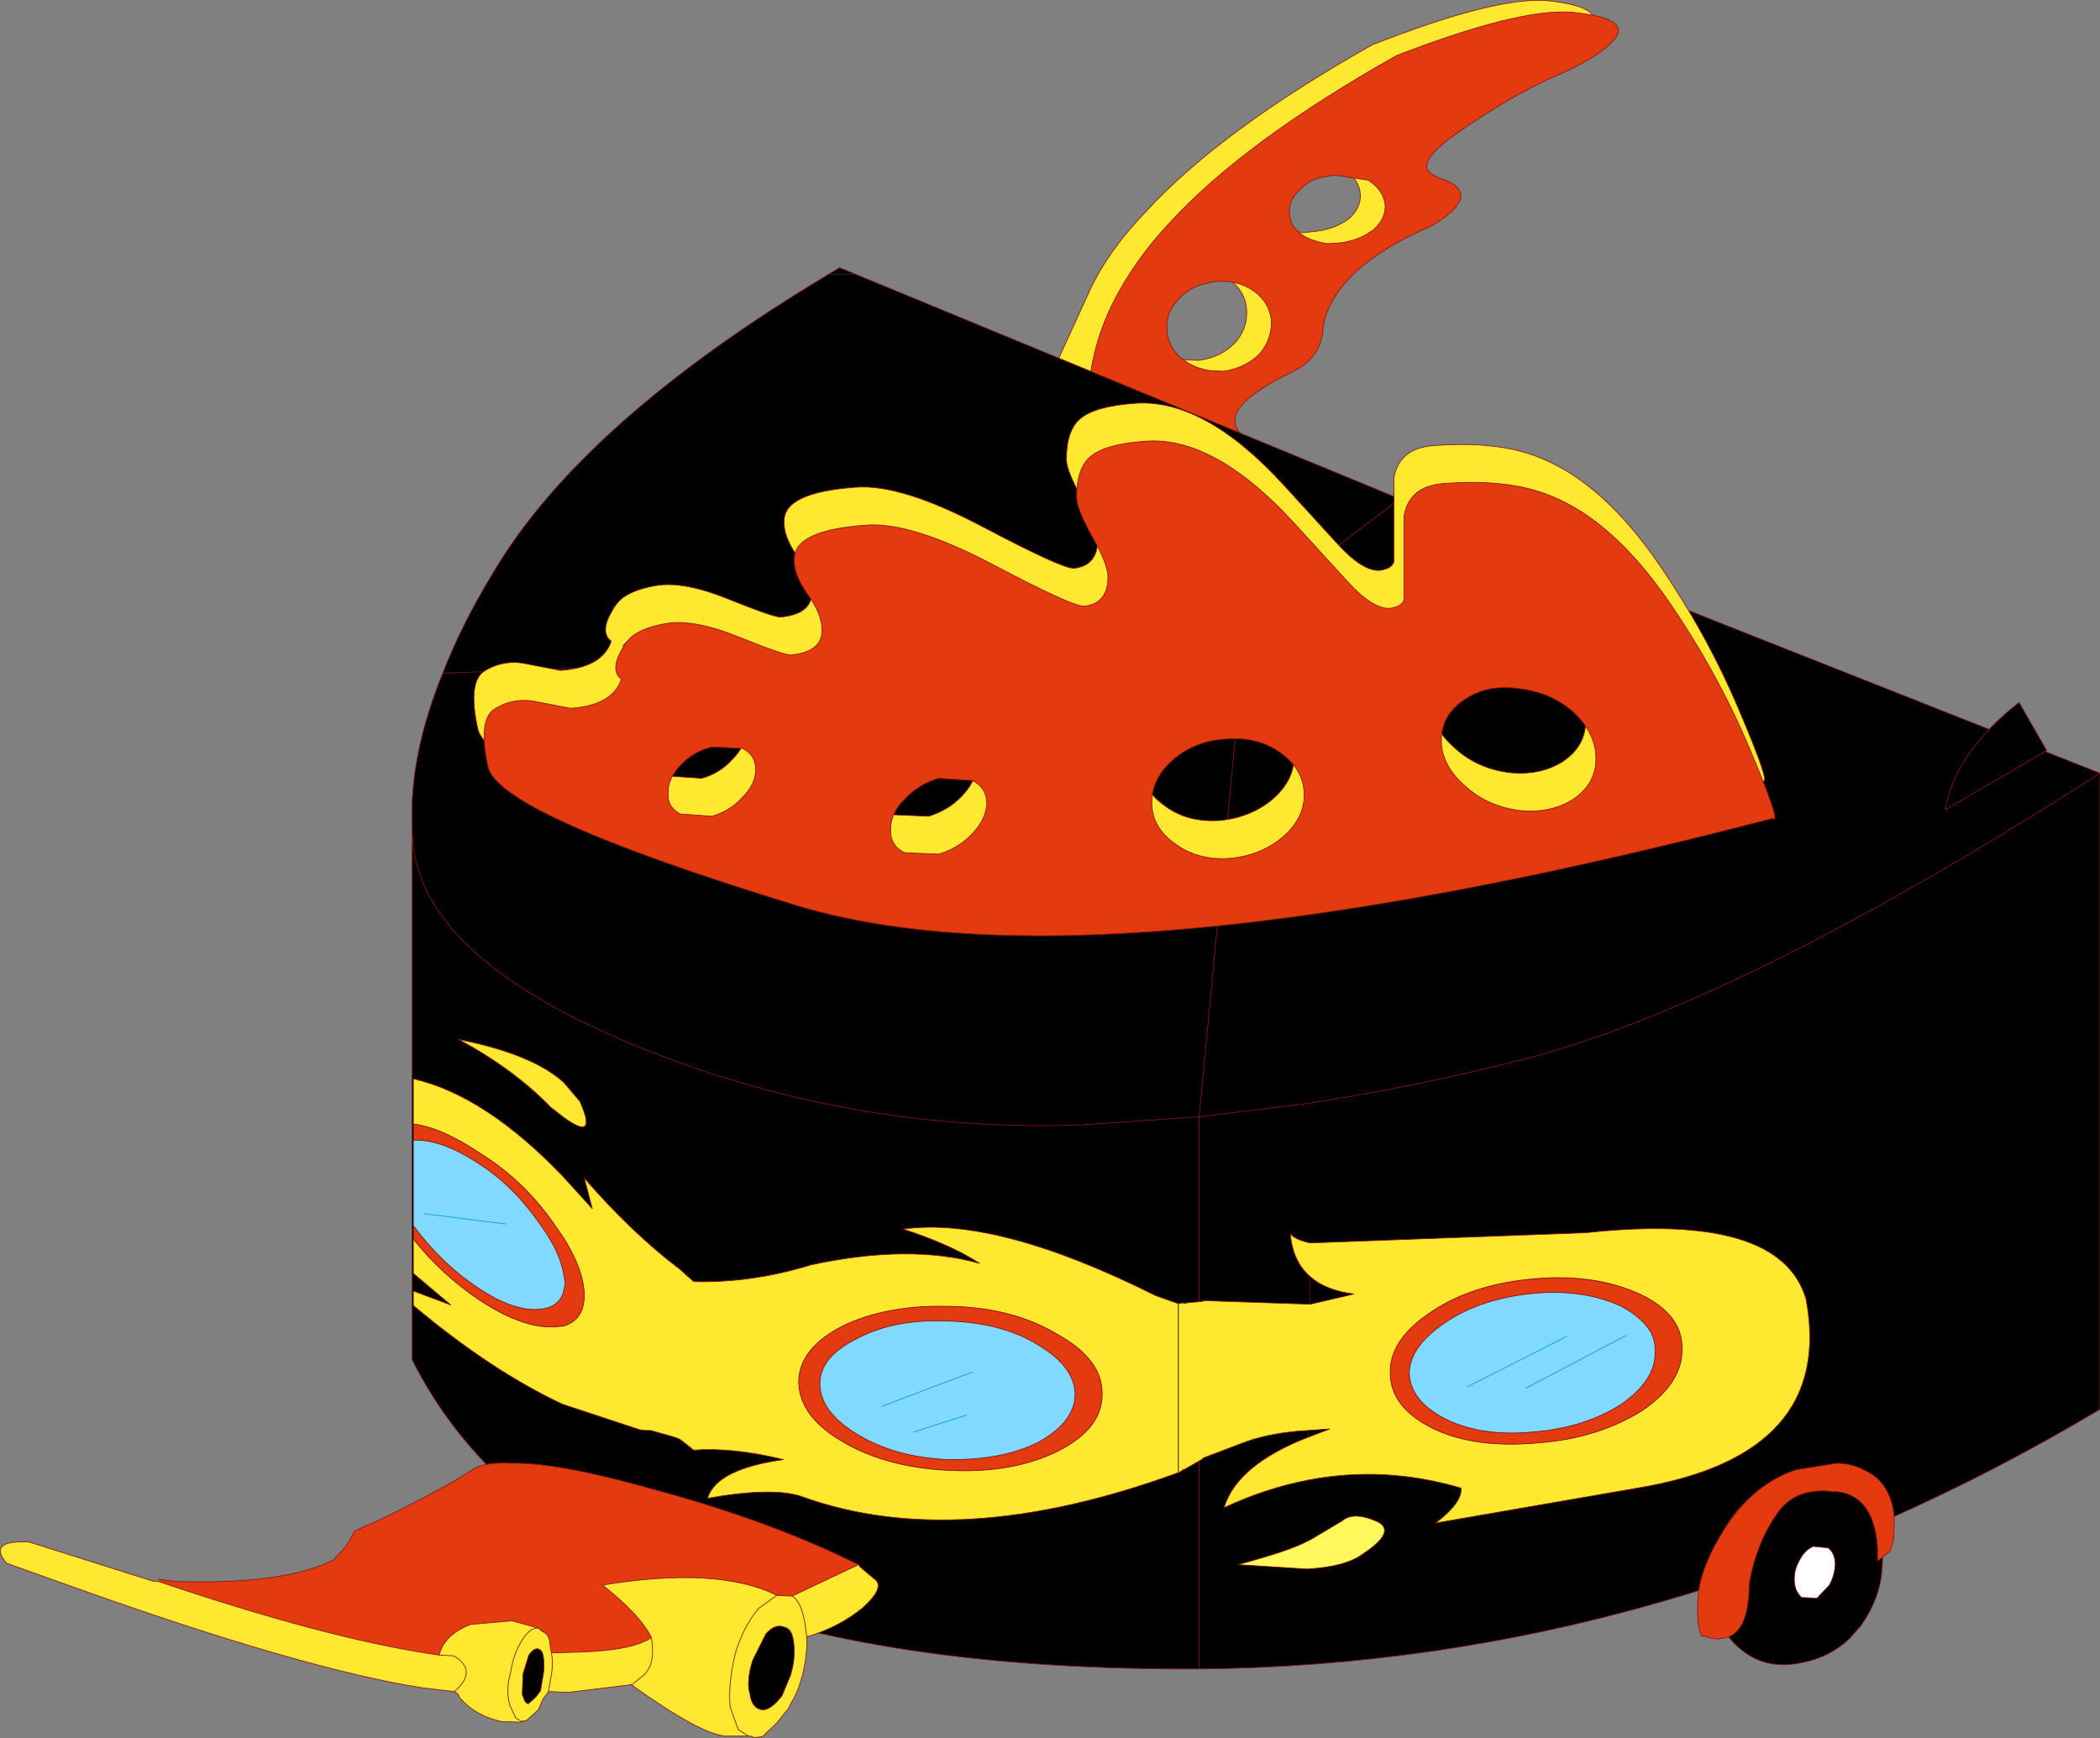 <?xml version="1.0" encoding="UTF-8" standalone="no"?>
<svg xmlns:xlink="http://www.w3.org/1999/xlink" height="119.15px" width="143.95px" xmlns="http://www.w3.org/2000/svg">
  <rect width="100%" height="100%" fill="#808080" stroke="none"/>
  <g transform="matrix(1.0, 0.0, 0.0, 1.0, 71.95, 59.6)">
    <path d="M-13.3 -40.8 L-15.15 -40.8 -14.4 -41.25 -13.3 -40.8" fill="#000000" fill-rule="evenodd" stroke="none"/>
    <path d="M-15.15 -40.8 L-14.4 -41.25 -13.3 -40.8" fill="none" stroke="#841515" stroke-linecap="round" stroke-linejoin="round" stroke-width="0.05"/>
    <path d="M33.4 -55.35 Q30.4 -54.05 26.55 -51.5 23.0 -49.05 24.7 -48.3 L25.0 -48.15 Q28.05 -47.2 24.95 -45.15 L24.85 -45.1 24.6 -44.95 Q17.85 -42.0 17.1 -38.0 17.0 -35.75 14.7 -34.75 8.6 -31.75 12.65 -29.85 L12.75 -29.8 14.55 -29.25 Q15.85 -28.9 16.85 -27.85 L18.05 -26.6 19.2 -25.5 Q20.2 -24.7 21.15 -24.5 L24.75 -24.2 Q27.4 -24.15 26.95 -23.05 26.5 -22.15 20.5 -21.0 15.95 -20.2 8.65 -23.45 5.65 -24.8 3.4 -26.05 2.0 -26.85 0.95 -28.45 -0.2 -30.1 -0.1 -31.4 0.0 -33.45 0.65 -35.1 L2.8 -39.8 Q4.05 -42.45 6.6 -45.1 11.75 -50.7 22.15 -56.55 L22.95 -56.85 Q31.3 -60.05 34.6 -59.5 37.9 -59.05 37.2 -57.85 36.4 -56.7 33.4 -55.35 M21.3 -46.3 Q21.2 -47.3 20.2 -48.0 19.15 -48.55 17.85 -48.35 L17.0 -48.2 Q16.2 -48.05 15.55 -47.5 14.65 -46.65 14.75 -45.65 14.85 -44.7 15.9 -44.15 16.6 -43.8 17.35 -43.65 L18.25 -43.75 Q19.55 -43.9 20.5 -44.6 21.35 -45.35 21.3 -46.3 M13.5 -38.4 Q13.4 -39.65 12.3 -40.45 11.2 -41.25 9.65 -41.05 L8.75 -40.85 Q7.85 -40.6 7.25 -39.9 L7.1 -39.8 Q6.25 -38.8 6.4 -37.65 6.45 -36.45 7.5 -35.7 L7.65 -35.6 Q8.35 -35.1 9.25 -34.95 L10.2 -34.9 Q11.75 -35.1 12.7 -36.1 13.6 -37.1 13.5 -38.4 M14.0 -27.35 L12.4 -27.6 11.75 -27.5 10.8 -27.0 Q10.1 -26.4 10.2 -25.6 10.25 -24.85 11.0 -24.3 11.5 -24.0 12.1 -23.95 L12.7 -23.95 Q13.65 -24.05 14.25 -24.65 14.85 -25.25 14.8 -26.05 14.75 -26.85 14.0 -27.35" fill="#ffe830" fill-rule="evenodd" stroke="none"/>
    <path d="M33.4 -55.35 Q36.4 -56.7 37.2 -57.85 37.9 -59.05 34.6 -59.5 31.3 -60.05 22.95 -56.85 L22.15 -56.55 Q11.75 -50.7 6.6 -45.1 4.05 -42.45 2.8 -39.8 L0.65 -35.1 Q0.0 -33.45 -0.1 -31.4 -0.2 -30.1 0.95 -28.45 2.0 -26.85 3.4 -26.05 5.65 -24.8 8.65 -23.45 15.95 -20.2 20.5 -21.0 26.5 -22.15 26.95 -23.05 27.4 -24.15 24.75 -24.2 L21.15 -24.5 Q20.2 -24.7 19.2 -25.5 L18.05 -26.6 16.85 -27.85 Q15.85 -28.9 14.55 -29.25 L12.75 -29.8 12.65 -29.85 Q8.6 -31.75 14.7 -34.75 17.0 -35.75 17.1 -38.0 17.85 -42.0 24.6 -44.95 L24.85 -45.1 24.95 -45.15 Q28.05 -47.2 25.0 -48.15 L24.7 -48.3 Q23.0 -49.05 26.55 -51.5 30.4 -54.05 33.4 -55.35 M21.3 -46.3 Q21.2 -47.3 20.2 -48.0 19.15 -48.55 17.85 -48.35 L17.0 -48.2 Q16.2 -48.05 15.55 -47.5 14.65 -46.65 14.75 -45.65 14.85 -44.7 15.9 -44.15 16.6 -43.8 17.35 -43.65 L18.25 -43.75 Q19.55 -43.9 20.5 -44.6 21.35 -45.35 21.3 -46.3 M13.5 -38.4 Q13.6 -37.1 12.7 -36.1 11.75 -35.1 10.2 -34.9 L9.25 -34.95 Q8.35 -35.1 7.65 -35.6 L7.5 -35.7 Q6.45 -36.45 6.4 -37.65 6.25 -38.8 7.1 -39.8 L7.25 -39.9 Q7.85 -40.6 8.75 -40.85 L9.65 -41.05 Q11.2 -41.25 12.3 -40.45 13.4 -39.65 13.5 -38.4 M14.0 -27.35 L12.4 -27.6 11.75 -27.5 10.8 -27.0 Q10.1 -26.4 10.2 -25.6 10.25 -24.85 11.0 -24.3 11.5 -24.0 12.1 -23.95 L12.7 -23.95 Q13.65 -24.05 14.25 -24.65 14.85 -25.25 14.8 -26.05 14.75 -26.85 14.0 -27.35" fill="none" stroke="#841515" stroke-linecap="round" stroke-linejoin="round" stroke-width="0.05"/>
    <path d="M24.6 -56.1 Q32.95 -59.25 36.3 -58.7 39.6 -58.3 38.85 -57.1 38.05 -55.9 35.05 -54.55 32.05 -53.3 28.25 -50.7 24.7 -48.3 26.4 -47.55 L26.7 -47.4 Q29.7 -46.45 26.65 -44.4 L26.55 -44.35 26.25 -44.15 Q19.5 -41.25 18.75 -37.25 18.7 -35.0 16.4 -34.0 10.25 -30.95 14.3 -29.1 L14.4 -29.05 16.25 -28.45 Q17.55 -28.1 18.55 -27.1 L19.7 -25.85 20.85 -24.75 Q21.85 -23.95 22.85 -23.75 L26.4 -23.45 Q29.1 -23.4 28.65 -22.3 28.15 -21.35 22.15 -20.25 17.65 -19.45 10.35 -22.7 5.95 -24.65 5.05 -25.3 2.65 -27.1 2.65 -31.35 2.55 -35.35 4.45 -39.05 5.9 -41.85 8.25 -44.35 13.4 -49.95 23.8 -55.8 L24.6 -56.1 M23.0 -45.55 Q22.9 -46.55 21.85 -47.25 L19.5 -47.6 18.65 -47.45 Q17.9 -47.3 17.25 -46.7 16.3 -45.85 16.45 -44.9 16.5 -43.95 17.55 -43.35 18.25 -43.0 19.05 -42.9 L19.9 -42.95 Q21.2 -43.1 22.2 -43.85 23.05 -44.6 23.0 -45.55 M15.2 -37.65 Q15.05 -38.9 14.0 -39.65 12.85 -40.45 11.3 -40.3 L10.4 -40.1 Q9.5 -39.8 8.9 -39.15 L8.75 -39.0 Q7.9 -38.05 8.05 -36.9 8.15 -35.7 9.15 -34.95 L9.3 -34.85 Q10.0 -34.35 10.95 -34.2 L11.9 -34.15 Q13.4 -34.35 14.4 -35.35 15.25 -36.35 15.2 -37.65 M13.4 -26.75 Q12.85 -26.65 12.45 -26.25 11.8 -25.65 11.85 -24.85 11.9 -24.1 12.65 -23.55 L13.75 -23.15 14.4 -23.2 Q15.3 -23.3 15.9 -23.85 16.55 -24.5 16.5 -25.3 16.4 -26.1 15.7 -26.55 L14.05 -26.85 13.4 -26.75" fill="#e43a0f" fill-rule="evenodd" stroke="none"/>
    <path d="M24.6 -56.1 L23.8 -55.8 Q13.4 -49.95 8.25 -44.35 5.9 -41.85 4.45 -39.05 2.55 -35.35 2.65 -31.35 2.65 -27.1 5.05 -25.3 5.95 -24.65 10.35 -22.7 17.65 -19.45 22.15 -20.25 28.15 -21.35 28.65 -22.3 29.1 -23.4 26.4 -23.45 L22.85 -23.75 Q21.85 -23.95 20.85 -24.75 L19.7 -25.85 18.55 -27.1 Q17.55 -28.1 16.25 -28.45 L14.4 -29.05 14.3 -29.1 Q10.25 -30.95 16.4 -34.0 18.7 -35.0 18.75 -37.25 19.5 -41.25 26.25 -44.15 L26.55 -44.35 26.65 -44.4 Q29.7 -46.45 26.7 -47.4 L26.4 -47.55 Q24.7 -48.3 28.25 -50.7 32.05 -53.3 35.05 -54.55 38.05 -55.9 38.85 -57.1 39.6 -58.3 36.3 -58.7 32.95 -59.25 24.6 -56.1 M23.0 -45.55 Q22.9 -46.55 21.85 -47.25 L19.5 -47.6 18.65 -47.45 Q17.9 -47.3 17.25 -46.7 16.3 -45.85 16.45 -44.9 16.5 -43.95 17.55 -43.35 18.25 -43.0 19.05 -42.9 L19.9 -42.95 Q21.2 -43.1 22.2 -43.85 23.05 -44.6 23.0 -45.55 M15.2 -37.65 Q15.25 -36.35 14.4 -35.35 13.4 -34.35 11.9 -34.15 L10.95 -34.2 Q10.0 -34.35 9.3 -34.85 L9.15 -34.95 Q8.15 -35.7 8.05 -36.9 7.9 -38.05 8.75 -39.0 L8.9 -39.15 Q9.5 -39.8 10.4 -40.1 L11.3 -40.3 Q12.85 -40.45 14.0 -39.65 15.05 -38.9 15.2 -37.65 M13.4 -26.75 Q12.85 -26.65 12.45 -26.25 11.8 -25.65 11.85 -24.85 11.9 -24.1 12.65 -23.55 L13.75 -23.15 14.4 -23.2 Q15.3 -23.3 15.9 -23.85 16.55 -24.5 16.5 -25.3 16.4 -26.1 15.7 -26.55 L14.05 -26.85 13.4 -26.75" fill="none" stroke="#841515" stroke-linecap="round" stroke-linejoin="round" stroke-width="0.05"/>
    <path d="M24.05 -21.05 Q19.1 -17.55 15.0 -15.2 14.05 -14.65 13.25 -14.5 L11.8 -14.65 Q10.95 -15.0 11.15 -15.5 L11.6 -16.0 24.0 -25.4 11.6 -16.0 11.15 -15.5 Q10.95 -15.0 11.8 -14.65 L13.25 -14.5 Q14.05 -14.65 15.0 -15.2 19.1 -17.55 24.05 -21.05 L28.0 -24.0 72.0 -6.6 72.0 37.0 Q42.7 54.5 10.25 54.8 -32.95 55.0 -43.7 33.6 L-43.7 -1.75 -43.65 -1.75 -43.7 -2.85 -43.7 -3.0 Q-43.9 -7.8 -41.6 -13.45 -40.35 -16.7 -38.2 -20.25 -32.1 -30.65 -15.15 -40.8 L-13.3 -40.8 24.0 -25.4 24.05 -21.05 M13.25 -14.5 L10.25 16.95 2.3 17.5 Q-13.55 18.1 -28.2 12.15 -42.8 6.2 -43.65 -1.75 -42.8 6.2 -28.2 12.15 -13.55 18.1 2.3 17.5 L10.25 16.95 13.25 -14.5 M11.15 -15.5 L-41.6 -13.45 11.15 -15.5 M10.25 54.8 L10.25 16.95 17.6 16.05 Q25.45 14.85 33.1 12.85 48.0 8.8 72.0 -6.6 48.0 8.8 33.1 12.85 25.45 14.85 17.6 16.05 L10.25 16.95 10.25 54.8" fill="#000000" fill-rule="evenodd" stroke="none"/>
    <path d="M24.0 -25.4 L11.6 -16.0 11.15 -15.5 Q10.95 -15.0 11.8 -14.65 L13.25 -14.5 Q14.05 -14.65 15.0 -15.2 19.1 -17.55 24.05 -21.05 L24.0 -25.4 -13.3 -40.8 M-15.15 -40.8 Q-32.1 -30.65 -38.2 -20.25 -40.35 -16.7 -41.6 -13.45 L11.15 -15.5 M-43.65 -1.75 Q-42.8 6.2 -28.2 12.15 -13.55 18.1 2.3 17.5 L10.25 16.95 13.25 -14.5 M24.05 -21.05 L28.0 -24.0 72.0 -6.6 72.0 37.0 Q42.7 54.5 10.25 54.8 -32.95 55.0 -43.7 33.6 L-43.7 -1.75 -43.7 -2.85 -43.7 -3.0 Q-43.9 -7.8 -41.6 -13.45 M72.0 -6.6 Q48.0 8.8 33.1 12.85 25.45 14.85 17.6 16.05 L10.25 16.95 10.25 54.8 M-43.65 -1.75 L-43.7 -2.85" fill="none" stroke="#841515" stroke-linecap="round" stroke-linejoin="round" stroke-width="0.05"/>
    <path d="M40.6 37.1 Q43.4 35.2 43.35 32.85 43.4 30.55 40.55 29.15 37.45 27.7 33.3 28.05 29.05 28.4 26.2 30.3 23.3 32.2 23.35 34.5 23.35 36.9 26.35 38.35 29.2 39.7 33.5 39.3 37.55 39.0 40.6 37.1 M10.5 29.55 L17.85 29.8 20.85 29.1 Q18.9 28.85 17.85 27.9 16.65 26.85 16.5 24.95 16.75 25.35 17.85 25.6 L36.75 24.9 Q50.1 23.45 51.85 29.45 53.85 40.15 40.3 42.4 L26.45 44.8 Q28.3 43.4 28.2 42.4 22.95 40.85 17.75 41.85 14.85 42.4 11.95 43.75 12.85 40.8 17.75 38.9 L19.2 38.35 17.75 38.45 Q14.95 38.6 13.0 39.4 L10.5 40.35 10.5 40.4 9.2 41.15 9.2 41.1 9.15 41.15 8.85 41.35 8.85 29.75 9.2 29.7 9.2 29.75 9.45 29.7 10.5 29.6 10.5 29.55 M3.6 35.9 Q3.6 33.55 0.5 31.85 -2.5 30.05 -6.7 29.95 -11.1 29.8 -14.2 31.3 -17.2 32.85 -17.2 35.15 -17.15 37.55 -14.05 39.3 -11.0 41.05 -6.6 41.2 -2.4 41.35 0.6 39.85 3.65 38.3 3.6 35.9 M-43.6 14.35 Q-38.65 15.5 -33.35 21.05 L-31.35 23.25 -31.9 21.15 Q-28.65 24.9 -25.35 27.4 L-24.9 27.8 -24.4 28.25 Q-20.4 28.35 -16.35 27.1 -9.6 25.65 -4.8 27.0 -6.8 25.7 -10.05 24.65 -3.65 23.75 7.25 29.2 L8.8 29.75 8.8 41.35 Q-6.25 46.85 -16.95 43.0 -18.9 42.3 -23.45 43.1 -22.85 41.1 -18.25 40.45 -21.7 39.6 -24.4 39.8 L-25.35 39.05 -25.75 38.9 -27.35 38.45 -27.75 38.45 -28.1 38.4 -33.4 36.65 Q-38.3 34.35 -43.6 29.9 L-43.6 28.9 -41.05 29.85 -43.6 27.7 -43.6 25.35 Q-41.7 27.75 -39.1 29.5 -36.15 31.45 -34.0 31.35 L-33.35 31.3 Q-31.9 30.9 -31.9 29.15 -31.95 27.4 -33.35 25.2 L-34.15 24.05 Q-36.15 21.25 -39.05 19.45 -41.65 17.7 -43.6 17.45 L-43.6 14.35 M-32.2 15.9 Q-30.95 18.7 -33.3 17.0 L-34.2 16.3 Q-36.65 13.75 -40.5 11.65 -35.45 12.65 -33.3 14.6 L-32.2 15.9" fill="#ffe830" fill-rule="evenodd" stroke="none"/>
    <path d="M40.6 37.1 Q37.55 39.0 33.5 39.3 29.2 39.7 26.35 38.35 23.35 36.9 23.35 34.5 23.3 32.2 26.2 30.3 29.05 28.4 33.3 28.05 37.45 27.7 40.55 29.15 43.4 30.55 43.35 32.85 43.4 35.2 40.6 37.1 M41.5 33.1 Q41.55 32.35 41.2 31.7 40.6 30.7 39.2 29.95 36.65 28.75 33.2 29.05 29.6 29.4 27.2 31.0 24.7 32.65 24.65 34.5 24.7 36.45 27.2 37.7 29.65 38.9 33.25 38.55 36.7 38.25 39.2 36.65 41.55 35.0 41.5 33.1 M3.6 35.9 Q3.65 38.3 0.6 39.85 -2.4 41.35 -6.6 41.2 -11.0 41.05 -14.05 39.3 -17.15 37.55 -17.2 35.15 -17.2 32.85 -14.2 31.3 -11.1 29.8 -6.7 29.95 -2.5 30.05 0.5 31.85 3.6 33.55 3.6 35.9 M-43.6 17.45 Q-41.65 17.7 -39.05 19.45 -36.15 21.25 -34.15 24.05 L-33.35 25.2 Q-31.95 27.4 -31.9 29.15 -31.9 30.9 -33.35 31.3 L-34.0 31.35 Q-36.15 31.45 -39.1 29.5 -41.7 27.75 -43.6 25.35 L-43.6 24.45 -43.55 24.5 Q-41.6 27.1 -39.15 28.7 -36.75 30.3 -35.0 30.15 -33.7 30.05 -33.35 29.05 L-33.2 28.35 -33.35 27.5 Q-33.7 25.95 -35.05 24.15 -36.8 21.65 -39.15 20.15 -41.65 18.5 -43.55 18.55 L-43.6 18.55 -43.6 17.45 M-0.85 32.55 Q-3.3 31.05 -7.0 30.95 -10.6 30.8 -13.1 32.1 -15.8 33.4 -15.75 35.3 -15.7 37.25 -13.05 38.8 -10.5 40.3 -6.95 40.45 -3.2 40.5 -0.75 39.25 1.75 37.85 1.75 35.95 1.7 34.05 -0.85 32.55" fill="#e43a0f" fill-rule="evenodd" stroke="none"/>
    <path d="M41.5 33.1 Q41.55 35.0 39.2 36.65 36.7 38.25 33.25 38.55 29.65 38.9 27.2 37.7 24.7 36.45 24.65 34.5 24.7 32.65 27.2 31.0 29.6 29.4 33.2 29.05 36.65 28.75 39.2 29.95 40.6 30.7 41.2 31.7 41.55 32.35 41.5 33.1 M35.45 32.0 L28.65 35.45 35.45 32.0 M39.5 31.95 L32.65 35.55 39.5 31.95 M-43.6 18.55 L-43.55 18.55 Q-41.65 18.5 -39.15 20.15 -36.8 21.65 -35.05 24.15 -33.7 25.95 -33.35 27.5 L-33.2 28.35 -33.35 29.05 Q-33.7 30.05 -35.0 30.15 -36.75 30.3 -39.15 28.7 -41.6 27.1 -43.55 24.5 L-43.6 24.45 -43.6 18.55 M-0.85 32.55 Q1.7 34.05 1.75 35.95 1.75 37.85 -0.75 39.25 -3.2 40.5 -6.95 40.45 -10.5 40.3 -13.05 38.8 -15.7 37.25 -15.75 35.3 -15.8 33.4 -13.1 32.1 -10.6 30.8 -7.0 30.95 -3.3 31.05 -0.85 32.55 M-5.3 34.45 L-11.5 36.8 -5.3 34.45 M-5.7 37.4 L-9.3 38.55 -5.7 37.4 M-37.3 24.3 L-42.85 23.6 -37.3 24.3" fill="#81d9ff" fill-rule="evenodd" stroke="none"/>
    <path d="M17.85 29.8 L17.85 27.9 Q18.9 28.85 20.85 29.1 L17.85 29.8 M17.75 38.9 L17.75 38.45 19.2 38.35 17.75 38.9" fill="#000000" fill-rule="evenodd" stroke="none"/>
    <path d="M17.65 46.05 L17.95 45.9 20.05 44.65 Q20.8 44.0 22.35 44.65 23.9 45.3 21.5 46.9 20.3 47.8 17.65 47.95 L12.9 47.65 Q16.45 46.7 17.65 46.05" fill="#fff95c" fill-rule="evenodd" stroke="none"/>
    <path d="M40.6 37.1 Q37.55 39.0 33.5 39.3 29.2 39.7 26.35 38.35 23.35 36.9 23.35 34.5 23.3 32.2 26.2 30.3 29.05 28.4 33.3 28.05 37.45 27.7 40.55 29.15 43.4 30.55 43.35 32.85 43.4 35.2 40.6 37.1 M41.5 33.1 Q41.55 35.0 39.2 36.65 36.7 38.25 33.25 38.55 29.65 38.9 27.2 37.7 24.7 36.45 24.65 34.5 24.7 32.65 27.2 31.0 29.6 29.4 33.2 29.05 36.65 28.75 39.2 29.95 40.6 30.7 41.2 31.7 41.55 32.35 41.5 33.1 M10.5 29.55 L17.85 29.8 20.85 29.1 Q18.9 28.85 17.85 27.9 16.65 26.85 16.5 24.95 16.75 25.35 17.85 25.6 L36.75 24.9 Q50.1 23.45 51.85 29.45 53.85 40.15 40.3 42.4 L26.45 44.8 Q28.3 43.4 28.2 42.4 22.95 40.85 17.75 41.85 14.85 42.4 11.95 43.75 12.85 40.8 17.75 38.9 L19.2 38.35 17.75 38.45 Q14.95 38.6 13.0 39.4 L10.5 40.35 M10.5 40.4 L9.2 41.15 M9.2 41.1 L9.15 41.15 8.85 41.35 M8.85 29.75 L9.2 29.7 M9.2 29.75 L9.45 29.7 10.5 29.6 M3.6 35.9 Q3.65 38.3 0.6 39.85 -2.4 41.35 -6.6 41.2 -11.0 41.05 -14.05 39.3 -17.15 37.55 -17.2 35.15 -17.2 32.85 -14.2 31.3 -11.1 29.8 -6.7 29.95 -2.5 30.05 0.5 31.85 3.6 33.55 3.6 35.9 M8.8 29.75 L7.25 29.2 Q-3.65 23.75 -10.05 24.65 -6.8 25.7 -4.8 27.0 -9.6 25.65 -16.35 27.1 -20.4 28.35 -24.4 28.25 L-24.9 27.8 -25.35 27.4 Q-28.65 24.9 -31.9 21.15 L-31.35 23.25 -33.35 21.05 Q-38.65 15.5 -43.6 14.35 M-43.6 17.45 Q-41.65 17.7 -39.05 19.45 -36.15 21.25 -34.15 24.05 L-33.35 25.2 Q-31.95 27.4 -31.9 29.15 -31.9 30.9 -33.35 31.3 L-34.0 31.35 Q-36.15 31.45 -39.1 29.5 -41.7 27.75 -43.6 25.35 M-43.6 27.7 L-41.05 29.85 -43.6 28.9 M-43.6 29.9 Q-38.3 34.35 -33.4 36.65 L-28.1 38.4 -27.75 38.45 -27.35 38.45 -25.75 38.9 -25.35 39.05 -24.4 39.8 Q-21.7 39.6 -18.25 40.45 -22.85 41.1 -23.45 43.1 -18.9 42.3 -16.95 43.0 -6.25 46.85 8.8 41.35 M17.65 46.05 Q16.45 46.7 12.9 47.65 L17.65 47.95 Q20.3 47.8 21.5 46.9 23.9 45.3 22.35 44.65 20.8 44.0 20.05 44.65 L17.95 45.9 17.65 46.05 M-43.6 18.55 L-43.55 18.55 Q-41.65 18.5 -39.15 20.15 -36.8 21.65 -35.05 24.15 -33.7 25.95 -33.35 27.5 L-33.2 28.35 -33.35 29.05 Q-33.7 30.05 -35.0 30.15 -36.75 30.3 -39.15 28.7 -41.6 27.1 -43.55 24.5 L-43.6 24.45 M-32.2 15.9 L-33.3 14.6 Q-35.45 12.65 -40.5 11.65 -36.65 13.75 -34.2 16.3 L-33.3 17.0 Q-30.95 18.7 -32.2 15.9 M-0.85 32.55 Q1.7 34.05 1.75 35.95 1.75 37.85 -0.75 39.25 -3.2 40.5 -6.95 40.45 -10.5 40.3 -13.05 38.8 -15.7 37.25 -15.75 35.3 -15.8 33.4 -13.1 32.1 -10.6 30.8 -7.0 30.95 -3.3 31.05 -0.85 32.55" fill="none" stroke="#841515" stroke-linecap="round" stroke-linejoin="round" stroke-width="0.05"/>
    <path d="M17.85 29.8 L17.85 27.9 M17.75 38.9 L17.75 38.45" fill="none" stroke="#660000" stroke-linecap="round" stroke-linejoin="round" stroke-width="0.05"/>
    <path d="M32.65 35.55 L39.5 31.95 M28.65 35.45 L35.45 32.0 M-9.3 38.55 L-5.7 37.4 M-11.5 36.8 L-5.3 34.45 M-42.85 23.6 L-37.3 24.3" fill="none" stroke="#029adb" stroke-linecap="round" stroke-linejoin="round" stroke-width="0.05"/>
    <path d="M54.85 42.65 Q57.4 44.35 57.05 48.05 56.9 50.0 55.6 51.85 L54.8 52.75 Q53.45 54.0 51.65 54.35 49.2 54.9 47.5 53.55 46.25 52.6 45.8 51.15 44.85 48.75 45.7 46.45 46.65 43.75 48.7 42.75 52.2 40.95 54.85 42.65" fill="#000000" fill-rule="evenodd" stroke="none"/>
    <path d="M54.85 42.65 Q57.4 44.35 57.05 48.05 56.9 50.0 55.6 51.85 L54.8 52.75 Q53.45 54.0 51.65 54.35 49.2 54.9 47.5 53.55 46.25 52.6 45.8 51.15 44.85 48.75 45.7 46.45 46.65 43.75 48.7 42.75 52.2 40.95 54.85 42.65 Z" fill="none" stroke="#841515" stroke-linecap="round" stroke-linejoin="round" stroke-width="0.05"/>
    <path d="M53.85 47.55 Q53.85 48.3 53.45 49.05 L52.6 49.95 51.55 49.9 Q51.1 49.5 51.05 48.8 51.0 48.05 51.4 47.35 51.75 46.65 52.35 46.4 L53.35 46.5 Q53.8 46.8 53.85 47.55" fill="#ffffff" fill-rule="evenodd" stroke="none"/>
    <path d="M53.85 47.55 Q53.8 46.8 53.35 46.5 L52.35 46.4 Q51.75 46.65 51.4 47.35 51.0 48.05 51.05 48.8 51.1 49.5 51.55 49.9 L52.6 49.95 53.45 49.05 Q53.85 48.3 53.85 47.55 Z" fill="none" stroke="#841515" stroke-linecap="round" stroke-linejoin="round" stroke-width="0.05"/>
    <path d="M49.8 44.25 Q48.45 46.2 47.95 48.95 47.95 52.2 46.4 52.65 L45.8 52.75 45.4 52.7 44.85 52.55 Q44.7 52.45 44.75 52.6 44.3 51.95 44.45 49.8 44.65 47.6 46.5 44.85 48.35 42.1 51.15 41.15 L53.95 40.7 Q54.95 40.7 55.8 41.15 57.75 42.0 57.9 44.55 L57.85 45.95 57.6 46.75 56.75 47.4 56.75 46.65 56.75 46.45 Q56.5 43.0 54.05 42.65 L53.75 42.65 Q51.05 42.3 49.8 44.25" fill="#e43a0f" fill-rule="evenodd" stroke="none"/>
    <path d="M49.8 44.25 Q51.05 42.3 53.75 42.65 L54.05 42.65 Q56.5 43.0 56.75 46.45 L56.75 46.65 56.75 47.4 57.6 46.75 57.85 45.95 57.9 44.55 Q57.75 42.0 55.8 41.15 54.95 40.7 53.95 40.7 L51.15 41.15 Q48.35 42.1 46.5 44.85 44.65 47.6 44.45 49.8 44.3 51.95 44.75 52.6 44.7 52.45 44.85 52.55 L45.4 52.7 45.8 52.75 46.4 52.65 Q47.95 52.2 47.95 48.95 48.45 46.2 49.8 44.25 Z" fill="none" stroke="#841515" stroke-linecap="round" stroke-linejoin="round" stroke-width="0.05"/>
    <path d="M-61.1 48.8 L-61.05 48.65 -60.0 48.8 Q-52.3 49.05 -48.95 47.25 L-48.95 47.15 Q-48.1 46.4 -47.65 45.35 L-45.65 44.45 -45.55 44.4 Q-41.2 42.25 -39.5 41.1 -38.7 40.6 -36.8 40.7 -33.65 40.65 -27.3 42.45 -19.25 44.6 -13.1 47.65 L-17.65 49.8 -17.95 49.8 -18.7 49.75 Q-22.75 47.75 -30.65 49.05 -28.05 51.1 -27.3 52.65 -28.6 53.55 -32.4 53.65 L-34.15 53.7 -34.25 53.15 Q-34.25 52.7 -34.5 52.4 L-35.05 52.0 -36.85 51.5 -39.7 51.75 Q-41.5 52.45 -41.85 53.85 L-42.5 53.75 Q-49.7 52.65 -61.1 48.8" fill="#e43a0f" fill-rule="evenodd" stroke="none"/>
    <path d="M-13.1 47.65 L-12.95 47.85 -12.05 48.6 Q-11.2 49.15 -12.8 50.6 -14.45 51.95 -16.65 52.6 -16.6 53.85 -16.95 55.25 -17.25 56.4 -17.7 57.1 L-17.9 57.5 -18.7 58.5 -19.7 59.45 -20.25 59.5 -20.5 59.4 -20.6 59.4 -22.2 59.4 Q-23.9 59.3 -28.65 55.9 L-28.7 55.85 -28.85 55.9 -32.95 56.4 -34.35 56.35 -34.75 56.9 -35.05 57.6 -35.65 58.15 -35.9 58.35 -36.0 58.35 -36.2 58.4 -36.25 58.45 -37.6 58.4 Q-39.4 58.0 -40.45 56.75 -40.5 56.5 -40.8 56.35 L-42.95 56.1 Q-51.05 54.85 -66.75 49.25 L-71.5 47.55 Q-72.85 45.95 -69.95 46.1 L-61.4 48.8 -61.25 48.8 -61.1 48.8 Q-49.7 52.65 -42.5 53.75 L-41.85 53.85 -40.85 53.9 Q-39.15 54.9 -40.8 56.35 -39.15 54.9 -40.85 53.9 L-41.85 53.85 Q-41.5 52.45 -39.7 51.75 L-36.85 51.5 -35.05 52.0 -34.75 52.25 Q-34.7 52.25 -34.5 52.4 -34.25 52.7 -34.25 53.15 L-34.15 53.7 -32.4 53.65 Q-28.6 53.55 -27.3 52.65 -28.05 51.1 -30.65 49.05 -22.75 47.75 -18.7 49.75 L-17.95 49.8 -17.65 49.8 -13.1 47.65 M-16.65 52.6 L-16.75 51.8 Q-17.0 50.2 -17.65 49.8 -17.0 50.2 -16.75 51.8 L-16.65 52.6 M-20.6 59.4 L-20.65 59.4 -21.35 58.95 -21.9 57.4 Q-22.05 55.85 -21.55 53.75 -21.0 51.9 -19.95 50.65 L-18.7 49.75 -19.95 50.65 Q-21.0 51.9 -21.55 53.75 -22.05 55.85 -21.9 57.4 L-21.35 58.95 -20.65 59.4 -20.6 59.4 M-18.15 51.95 Q-18.8 51.65 -19.45 52.4 L-20.35 54.2 Q-20.75 55.45 -20.6 56.3 L-20.55 56.45 Q-20.45 57.35 -19.9 57.55 -19.4 57.75 -18.75 57.1 L-18.35 56.65 -17.75 55.2 Q-17.4 54.0 -17.55 53.0 -17.65 52.05 -18.15 51.95 M-27.3 52.65 Q-27.0 54.45 -27.8 55.2 L-28.65 55.9 -27.8 55.2 Q-27.0 54.45 -27.3 52.65 M-34.35 56.35 L-34.2 55.45 Q-34.0 54.5 -34.15 53.7 -34.0 54.5 -34.2 55.45 L-34.35 56.35 M-34.75 55.4 Q-34.6 54.7 -34.7 54.0 -34.75 53.55 -35.0 53.45 -35.3 53.3 -35.7 53.85 L-36.1 55.15 -36.15 56.55 -35.95 57.05 -35.75 57.2 -35.2 56.7 -34.9 56.3 -34.75 55.4 M-36.2 58.4 L-36.6 58.15 -37.0 57.3 Q-37.3 56.25 -36.95 55.05 -36.75 53.75 -36.2 52.9 -35.65 51.95 -35.05 52.0 -35.65 51.95 -36.2 52.9 -36.75 53.75 -36.95 55.05 -37.3 56.25 -37.0 57.3 L-36.6 58.15 -36.2 58.4" fill="#ffe830" fill-rule="evenodd" stroke="none"/>
    <path d="M-18.15 51.95 Q-17.65 52.05 -17.55 53.0 -17.4 54.0 -17.75 55.2 L-18.35 56.65 -18.75 57.1 Q-19.4 57.75 -19.9 57.55 -20.45 57.35 -20.55 56.45 L-20.6 56.3 Q-20.75 55.45 -20.35 54.2 L-19.45 52.4 Q-18.8 51.65 -18.15 51.95 M-34.75 55.4 L-34.9 56.3 -35.2 56.7 -35.75 57.2 -35.95 57.05 -36.15 56.55 -36.1 55.15 -35.7 53.85 Q-35.3 53.3 -35.0 53.45 -34.75 53.55 -34.7 54.0 -34.6 54.7 -34.75 55.4" fill="#000000" fill-rule="evenodd" stroke="none"/>
    <path d="M-13.1 47.65 L-12.95 47.85 -12.05 48.6 Q-11.2 49.15 -12.8 50.6 -14.45 51.95 -16.65 52.6 -16.6 53.85 -16.95 55.25 -17.25 56.4 -17.7 57.1 L-17.9 57.5 -18.7 58.5 -19.7 59.45 -20.25 59.5 -20.5 59.4 -20.6 59.4 -22.2 59.4 Q-23.9 59.3 -28.65 55.9 L-28.7 55.85 -28.85 55.9 -32.95 56.4 -34.35 56.35 -34.75 56.9 -35.05 57.6 -35.65 58.15 -35.9 58.35 -36.0 58.35 -36.25 58.45 -37.6 58.4 Q-39.4 58.0 -40.45 56.75 -40.5 56.5 -40.8 56.35 L-42.95 56.1 Q-51.05 54.85 -66.75 49.25 L-71.5 47.55 Q-72.85 45.95 -69.95 46.1 L-61.4 48.8 -61.25 48.8 -61.1 48.8 Q-49.7 52.65 -42.5 53.75 L-41.85 53.85 Q-41.5 52.45 -39.7 51.75 L-36.85 51.5 -35.05 52.0 -34.5 52.4 Q-34.25 52.7 -34.25 53.15 L-34.15 53.7 -32.4 53.65 Q-28.6 53.55 -27.3 52.65 -28.05 51.1 -30.65 49.05 -22.75 47.75 -18.7 49.75 L-17.95 49.8 -17.65 49.8 Q-17.0 50.2 -16.75 51.8 L-16.65 52.6 M-61.05 48.65 L-60.0 48.8 Q-52.3 49.05 -48.95 47.25 L-48.95 47.15 Q-48.1 46.4 -47.65 45.35 L-45.65 44.45 -45.55 44.4 Q-41.2 42.25 -39.5 41.1 -38.7 40.6 -36.8 40.7 -33.65 40.65 -27.3 42.45 -19.25 44.6 -13.1 47.65 L-17.65 49.8 M-40.8 56.35 Q-39.15 54.9 -40.85 53.9 L-41.85 53.85 M-18.7 49.75 L-19.95 50.65 Q-21.0 51.9 -21.55 53.75 -22.05 55.85 -21.9 57.4 L-21.35 58.95 -20.65 59.4 -20.6 59.4 M-18.15 51.95 Q-17.65 52.05 -17.55 53.0 -17.4 54.0 -17.75 55.2 L-18.35 56.65 -18.75 57.1 Q-19.4 57.75 -19.9 57.55 -20.45 57.35 -20.55 56.45 L-20.6 56.3 Q-20.75 55.45 -20.35 54.2 L-19.45 52.4 Q-18.8 51.65 -18.15 51.95 M-28.65 55.9 L-27.8 55.2 Q-27.0 54.45 -27.3 52.65 M-35.05 52.0 L-34.75 52.25 Q-34.7 52.25 -34.5 52.4 M-34.15 53.7 Q-34.0 54.5 -34.2 55.45 L-34.35 56.35 M-34.75 55.4 L-34.9 56.3 -35.2 56.7 -35.75 57.2 -35.95 57.05 -36.15 56.55 -36.1 55.15 -35.7 53.85 Q-35.3 53.3 -35.0 53.45 -34.75 53.55 -34.7 54.0 -34.6 54.7 -34.75 55.4 M-35.05 52.0 Q-35.65 51.95 -36.2 52.9 -36.75 53.75 -36.95 55.05 -37.3 56.25 -37.0 57.3 L-36.6 58.15 -36.2 58.4 -36.0 58.35" fill="none" stroke="#841515" stroke-linecap="round" stroke-linejoin="round" stroke-width="0.05"/>
    <path d="M33.65 -21.8 L26.7 -17.75 Q27.35 -21.7 31.75 -25.1 L33.65 -21.8" fill="#000000" fill-rule="evenodd" stroke="none"/>
    <path d="M33.65 -21.8 L26.7 -17.75 Q27.35 -21.7 31.75 -25.1 L33.65 -21.8 Z" fill="none" stroke="#841515" stroke-linecap="round" stroke-linejoin="round" stroke-width="0.05"/>
    <path d="M-29.6 -18.3 Q-28.95 -19.1 -27.05 -19.45 -25.15 -19.8 -22.05 -18.55 -18.95 -17.3 -18.45 -17.3 -16.3 -17.5 -16.3 -19.0 -16.3 -20.1 -17.25 -21.4 -18.25 -22.8 -18.2 -23.85 -18.25 -25.85 -13.3 -26.2 -10.2 -26.45 -4.6 -23.5 0.9 -20.6 1.65 -20.65 3.3 -20.8 3.3 -22.65 3.3 -23.55 2.2 -25.45 1.15 -27.35 1.15 -28.1 1.15 -30.1 2.1 -30.9 3.1 -31.75 5.8 -31.95 10.55 -32.35 16.05 -26.35 L19.75 -22.3 Q21.45 -20.45 22.6 -20.5 23.45 -20.6 23.6 -21.1 L23.6 -26.85 Q23.95 -28.85 26.25 -29.05 30.7 -29.4 33.55 -28.25 37.9 -26.55 41.75 -20.95 45.05 -16.15 47.25 -10.95 49.55 -5.55 48.85 -6.1 2.25 6.05 -18.1 -0.15 -38.5 -6.4 -39.2 -9.65 -39.9 -12.85 -38.75 -13.6 -37.55 -14.35 -36.15 -14.15 L-33.55 -13.65 -33.5 -13.65 Q-30.65 -13.85 -30.05 -15.65 -31.0 -16.35 -29.65 -18.25 L-29.6 -18.3 M6.3 -7.2 Q6.3 -5.5 7.85 -4.4 9.35 -3.25 11.5 -3.35 13.65 -3.5 15.2 -4.75 16.75 -6.05 16.75 -7.7 16.75 -9.4 15.2 -10.55 13.65 -11.7 11.5 -11.55 9.35 -11.45 7.85 -10.2 6.3 -8.9 6.3 -7.2 M31.45 -15.0 Q29.25 -15.3 27.75 -14.25 26.15 -13.2 26.15 -11.45 26.15 -9.75 27.75 -8.35 29.25 -6.95 31.45 -6.65 33.65 -6.4 35.25 -7.45 36.75 -8.5 36.75 -10.2 36.75 -11.9 35.25 -13.35 33.7 -14.75 31.45 -15.0 M-11.6 -5.35 Q-11.65 -4.25 -10.65 -3.75 L-8.3 -3.65 Q-6.95 -4.05 -6.0 -5.05 -5.05 -6.05 -5.0 -7.15 -5.05 -8.25 -6.0 -8.7 L-8.3 -8.85 Q-9.7 -8.45 -10.65 -7.4 L-10.75 -7.3 -10.9 -7.15 Q-11.6 -6.3 -11.6 -5.35 M-26.85 -7.8 Q-26.9 -6.85 -26.0 -6.4 L-23.85 -6.25 Q-22.6 -6.6 -21.75 -7.55 -20.85 -8.45 -20.85 -9.45 -20.85 -10.45 -21.75 -10.9 L-23.85 -11.0 Q-25.1 -10.7 -26.0 -9.75 -26.9 -8.8 -26.85 -7.8" fill="#ffe830" fill-rule="evenodd" stroke="none"/>
    <path d="M-29.6 -18.3 L-29.65 -18.25 Q-30.3 -17.55 -29.6 -18.3" fill="#e43a0f" fill-rule="evenodd" stroke="none"/>
    <path d="M-29.65 -18.25 Q-31.0 -16.35 -30.05 -15.65 -30.65 -13.85 -33.5 -13.65 L-33.55 -13.65 -36.15 -14.15 Q-37.55 -14.35 -38.75 -13.6 -39.9 -12.85 -39.2 -9.65 -38.5 -6.4 -18.1 -0.15 2.25 6.05 48.85 -6.1 49.55 -5.55 47.25 -10.95 45.05 -16.15 41.75 -20.95 37.9 -26.55 33.55 -28.25 30.7 -29.4 26.25 -29.05 23.95 -28.85 23.6 -26.85 L23.6 -21.1 Q23.45 -20.6 22.6 -20.5 21.45 -20.45 19.75 -22.3 L16.05 -26.35 Q10.55 -32.35 5.8 -31.95 3.1 -31.75 2.1 -30.9 1.15 -30.1 1.15 -28.1 1.15 -27.35 2.2 -25.45 3.3 -23.55 3.3 -22.65 3.3 -20.8 1.65 -20.65 0.9 -20.6 -4.6 -23.5 -10.2 -26.45 -13.3 -26.2 -18.25 -25.85 -18.2 -23.85 -18.25 -22.8 -17.25 -21.4 -16.3 -20.1 -16.3 -19.0 -16.3 -17.5 -18.45 -17.3 -18.95 -17.3 -22.05 -18.55 -25.15 -19.8 -27.05 -19.45 -28.95 -19.1 -29.6 -18.3 -30.3 -17.55 -29.65 -18.25 M6.3 -7.2 Q6.3 -5.5 7.85 -4.4 9.35 -3.25 11.5 -3.35 13.65 -3.5 15.2 -4.75 16.75 -6.05 16.75 -7.7 16.75 -9.4 15.2 -10.55 13.65 -11.7 11.5 -11.55 9.35 -11.45 7.85 -10.2 6.3 -8.9 6.3 -7.2 M31.45 -15.0 Q29.25 -15.3 27.75 -14.25 26.15 -13.2 26.15 -11.45 26.15 -9.75 27.75 -8.35 29.25 -6.95 31.45 -6.65 33.65 -6.4 35.25 -7.45 36.75 -8.5 36.75 -10.2 36.75 -11.9 35.25 -13.35 33.7 -14.75 31.45 -15.0 M-26.85 -7.8 Q-26.9 -8.8 -26.0 -9.75 -25.1 -10.7 -23.85 -11.0 L-21.75 -10.9 Q-20.85 -10.45 -20.85 -9.45 -20.85 -8.45 -21.75 -7.55 -22.6 -6.6 -23.85 -6.25 L-26.0 -6.4 Q-26.9 -6.85 -26.85 -7.8 M-11.6 -5.35 Q-11.6 -6.3 -10.9 -7.15 L-10.75 -7.3 -10.65 -7.4 Q-9.7 -8.45 -8.3 -8.85 L-6.0 -8.7 Q-5.05 -8.25 -5.0 -7.15 -5.05 -6.05 -6.0 -5.05 -6.95 -4.05 -8.3 -3.65 L-10.65 -3.75 Q-11.65 -4.25 -11.6 -5.35" fill="none" stroke="#841515" stroke-linecap="round" stroke-linejoin="round" stroke-width="0.05"/>
    <path d="M68.35 -8.15 L61.4 -4.1 Q62.05 -8.0 66.45 -11.45 L68.35 -8.15" fill="#000000" fill-rule="evenodd" stroke="none"/>
    <path d="M68.35 -8.15 L61.4 -4.1 Q62.05 -8.0 66.45 -11.45 L68.35 -8.15 Z" fill="none" stroke="#841515" stroke-linecap="round" stroke-linejoin="round" stroke-width="0.05"/>
    <path d="M26.95 -26.45 Q31.4 -26.8 34.25 -25.65 38.6 -23.95 42.45 -18.35 45.75 -13.55 47.95 -8.35 50.25 -2.95 49.55 -3.5 2.95 8.65 -17.4 2.45 -37.8 -3.8 -38.5 -7.05 -39.2 -10.25 -38.05 -11.0 -36.85 -11.75 -35.45 -11.55 L-32.85 -11.05 -32.8 -11.05 Q-29.95 -11.25 -29.35 -13.05 -30.3 -13.75 -28.95 -15.65 -29.6 -14.95 -28.9 -15.7 -28.25 -16.5 -26.35 -16.85 -24.45 -17.2 -21.35 -15.95 -18.25 -14.7 -17.75 -14.7 -15.6 -14.9 -15.6 -16.4 -15.6 -17.5 -16.55 -18.8 -17.55 -20.2 -17.5 -21.25 -17.55 -23.25 -12.6 -23.6 -9.5 -23.85 -3.9 -20.9 1.6 -18.0 2.35 -18.05 4.0 -18.2 4.0 -20.05 4.0 -20.95 2.9 -22.85 1.85 -24.75 1.85 -25.5 1.85 -27.5 2.8 -28.3 3.8 -29.15 6.5 -29.35 11.25 -29.75 16.75 -23.75 L20.45 -19.7 Q22.15 -17.85 23.3 -17.9 24.15 -18.0 24.3 -18.5 L24.3 -24.25 Q24.65 -26.25 26.95 -26.45 M7.0 -4.6 Q7.0 -2.9 8.55 -1.8 10.05 -0.65 12.2 -0.75 14.35 -0.9 15.9 -2.15 17.45 -3.45 17.45 -5.1 17.45 -6.8 15.9 -7.95 14.35 -9.1 12.2 -8.95 10.05 -8.85 8.55 -7.6 7.0 -6.3 7.0 -4.6 M28.45 -5.75 Q29.95 -4.35 32.15 -4.05 34.35 -3.8 35.95 -4.85 37.45 -5.9 37.45 -7.6 37.45 -9.3 35.95 -10.75 34.4 -12.15 32.15 -12.4 29.95 -12.7 28.45 -11.65 26.85 -10.6 26.85 -8.85 26.85 -7.15 28.45 -5.75 M-10.2 -4.55 Q-10.9 -3.7 -10.9 -2.75 -10.95 -1.65 -9.95 -1.15 L-7.6 -1.05 Q-6.25 -1.45 -5.3 -2.45 -4.35 -3.45 -4.3 -4.55 -4.35 -5.65 -5.3 -6.1 L-7.6 -6.25 Q-9.0 -5.85 -9.95 -4.8 L-10.05 -4.7 -10.2 -4.55 M-25.3 -3.8 L-23.15 -3.65 Q-21.9 -4.0 -21.05 -4.95 -20.15 -5.85 -20.15 -6.85 -20.15 -7.85 -21.05 -8.3 L-23.15 -8.4 Q-24.4 -8.1 -25.3 -7.15 -26.2 -6.2 -26.15 -5.2 -26.2 -4.25 -25.3 -3.8" fill="#e43a0f" fill-rule="evenodd" stroke="none"/>
    <path d="M26.95 -26.45 Q24.65 -26.25 24.3 -24.25 L24.3 -18.5 Q24.15 -18.0 23.3 -17.9 22.15 -17.85 20.45 -19.7 L16.75 -23.75 Q11.25 -29.75 6.5 -29.35 3.8 -29.15 2.8 -28.3 1.85 -27.5 1.85 -25.5 1.85 -24.75 2.9 -22.85 4.0 -20.95 4.0 -20.05 4.0 -18.2 2.35 -18.05 1.6 -18.0 -3.9 -20.9 -9.5 -23.85 -12.6 -23.6 -17.55 -23.25 -17.5 -21.25 -17.55 -20.2 -16.55 -18.8 -15.6 -17.5 -15.6 -16.4 -15.6 -14.9 -17.75 -14.7 -18.25 -14.7 -21.35 -15.95 -24.45 -17.2 -26.35 -16.85 -28.25 -16.5 -28.9 -15.7 -29.6 -14.95 -28.95 -15.65 -30.3 -13.75 -29.35 -13.05 -29.95 -11.25 -32.8 -11.05 L-32.85 -11.05 -35.45 -11.55 Q-36.85 -11.75 -38.05 -11.0 -39.2 -10.25 -38.5 -7.05 -37.8 -3.8 -17.4 2.45 2.95 8.65 49.55 -3.5 50.25 -2.95 47.95 -8.35 45.75 -13.55 42.45 -18.35 38.6 -23.95 34.25 -25.65 31.4 -26.8 26.95 -26.45 M7.0 -4.6 Q7.0 -2.9 8.55 -1.8 10.05 -0.65 12.2 -0.75 14.35 -0.9 15.9 -2.15 17.45 -3.45 17.45 -5.1 17.45 -6.8 15.9 -7.95 14.35 -9.1 12.2 -8.95 10.05 -8.85 8.55 -7.6 7.0 -6.3 7.0 -4.6 M28.45 -5.75 Q29.95 -4.35 32.15 -4.05 34.35 -3.8 35.95 -4.85 37.45 -5.9 37.45 -7.6 37.45 -9.3 35.95 -10.75 34.4 -12.15 32.15 -12.4 29.95 -12.7 28.45 -11.65 26.85 -10.6 26.85 -8.85 26.85 -7.15 28.45 -5.75 M-25.3 -3.8 Q-26.2 -4.25 -26.15 -5.2 -26.2 -6.2 -25.3 -7.15 -24.4 -8.1 -23.15 -8.4 L-21.05 -8.3 Q-20.15 -7.85 -20.15 -6.85 -20.15 -5.85 -21.05 -4.95 -21.9 -4.0 -23.15 -3.65 L-25.3 -3.8 M-10.2 -4.55 L-10.05 -4.7 -9.95 -4.8 Q-9.0 -5.85 -7.6 -6.25 L-5.3 -6.1 Q-4.35 -5.65 -4.3 -4.55 -4.35 -3.45 -5.3 -2.45 -6.25 -1.45 -7.6 -1.05 L-9.95 -1.15 Q-10.95 -1.65 -10.9 -2.75 -10.9 -3.7 -10.2 -4.55" fill="none" stroke="#841515" stroke-linecap="round" stroke-linejoin="round" stroke-width="0.05"/>
  </g>
</svg>
